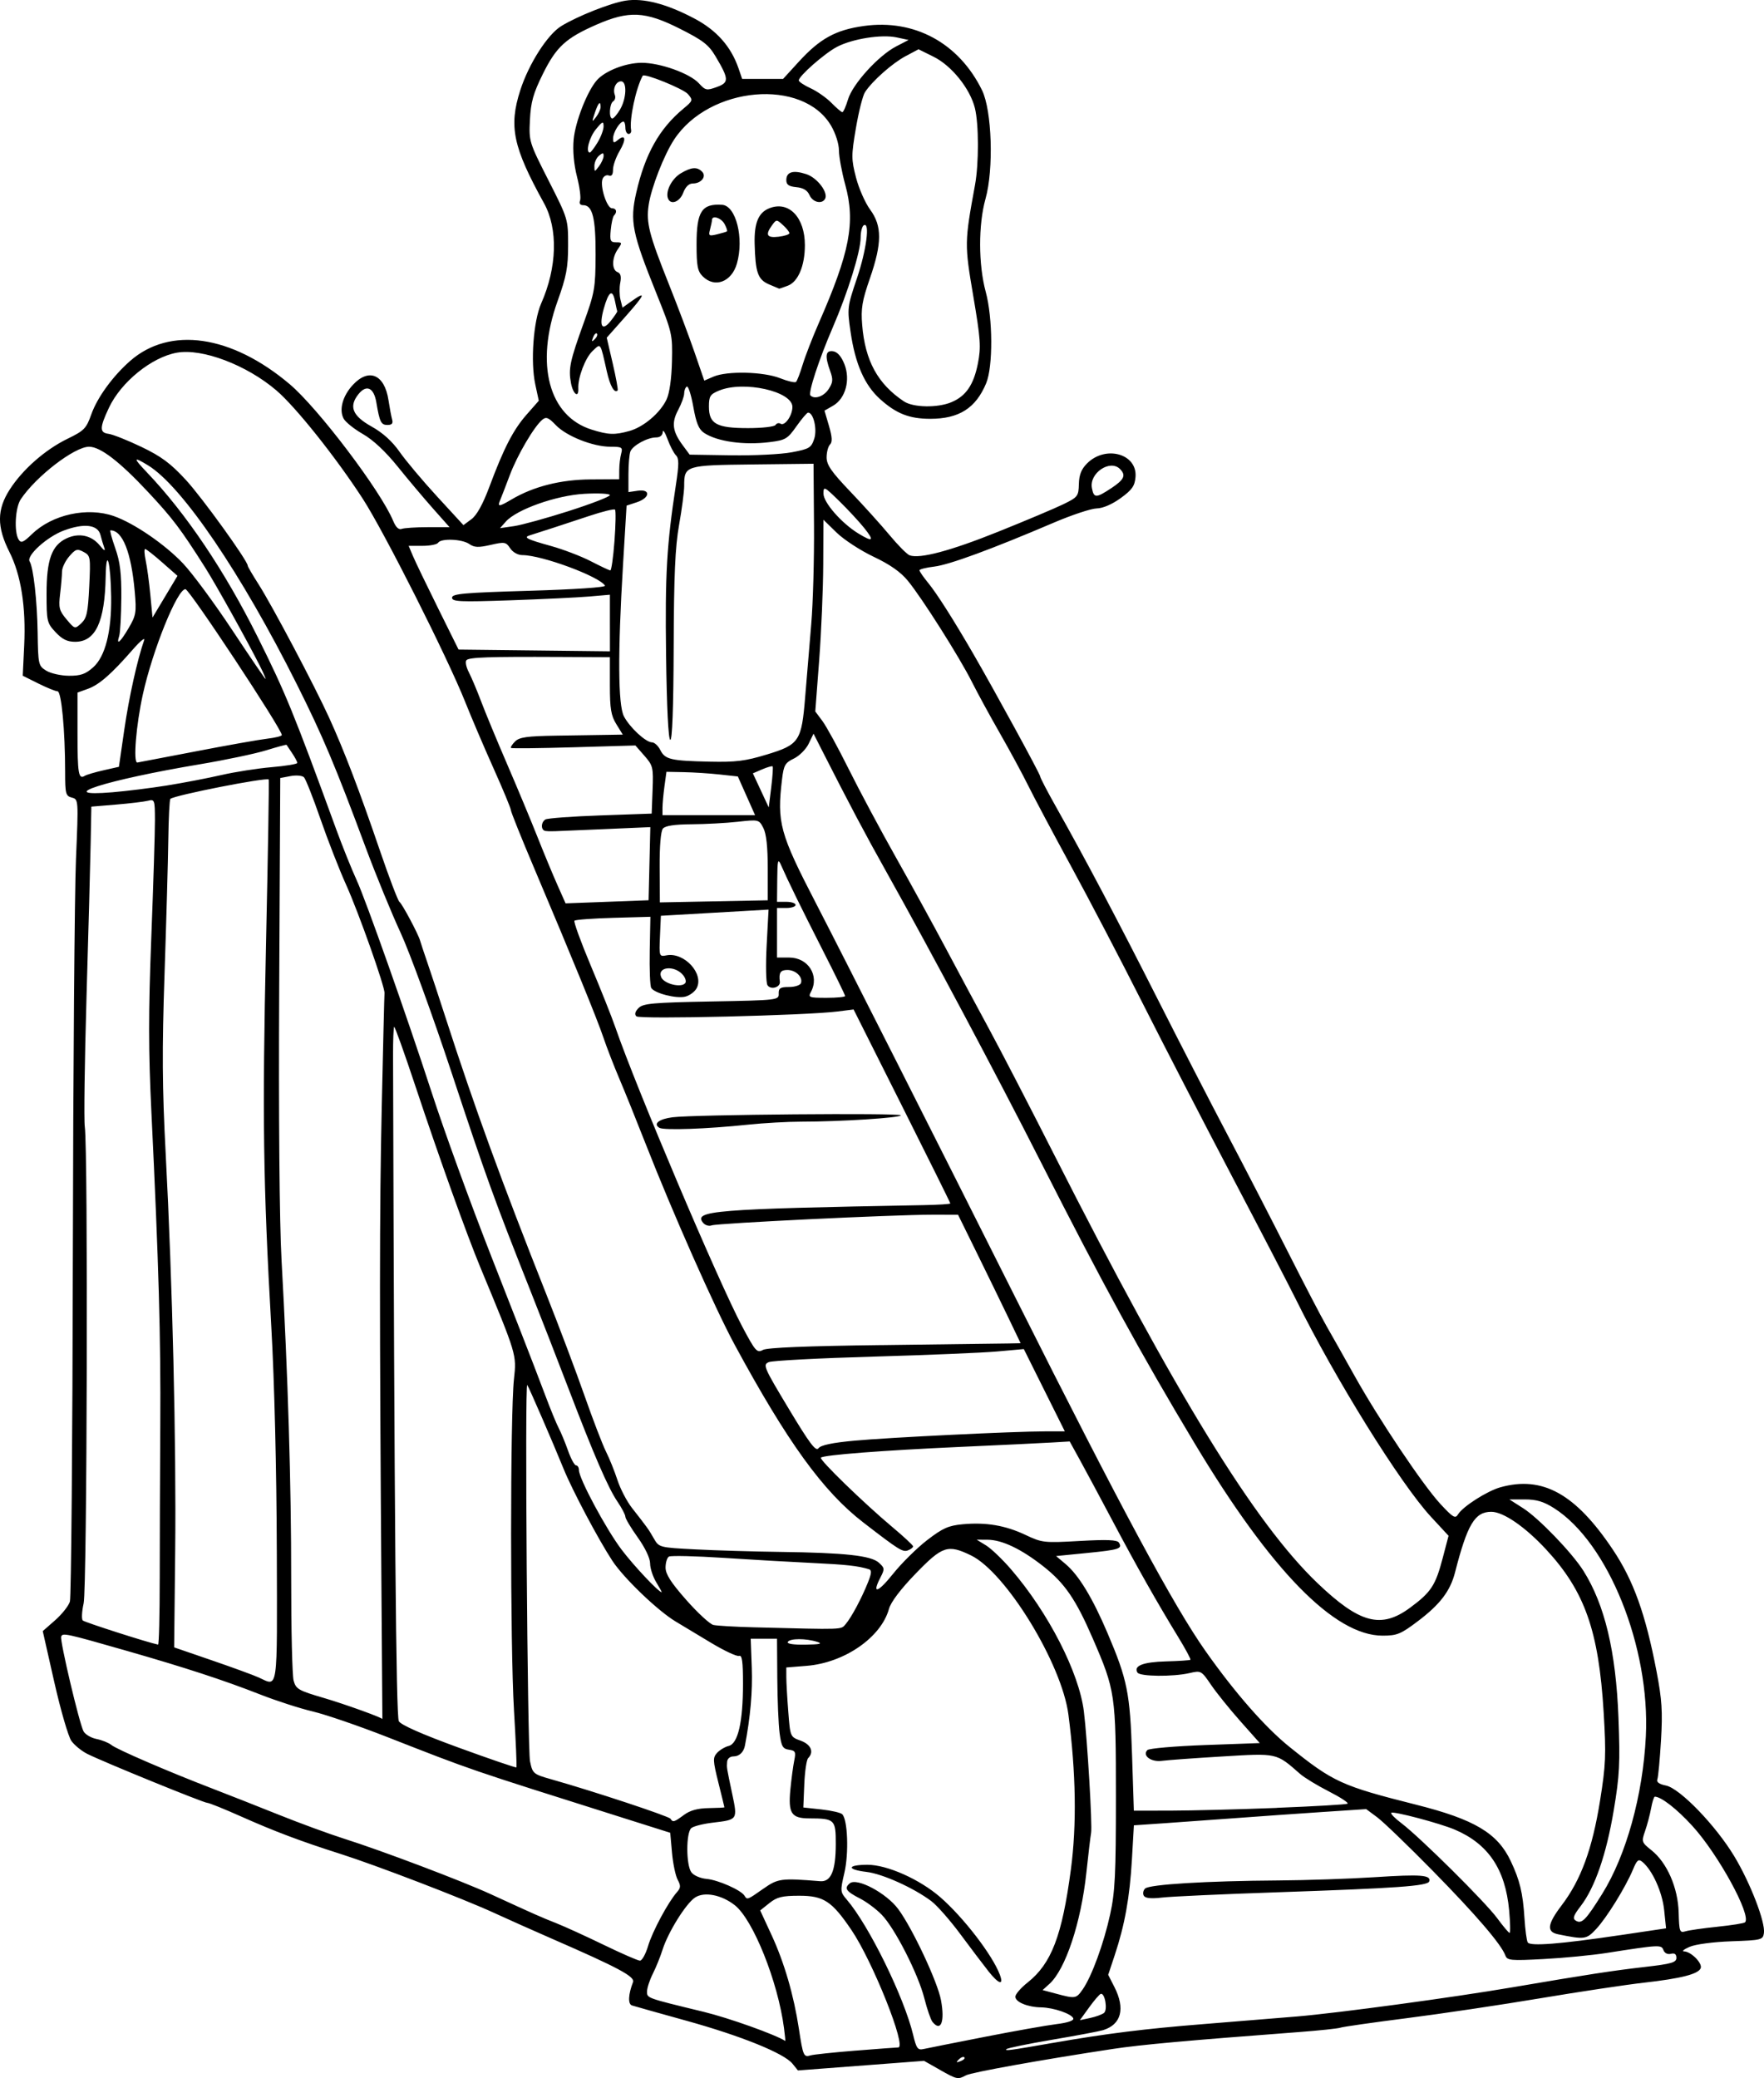 <?xml version="1.0" encoding="UTF-8" standalone="no"?>
<!-- Created with Inkscape (http://www.inkscape.org/) -->

<svg
   width="108.911mm"
   height="128.253mm"
   viewBox="0 0 108.911 128.253"
   version="1.1"
   id="svg1"
   xml:space="preserve"
   inkscape:version="1.4 (86a8ad7, 2024-10-11)"
   sodipodi:docname="ilu_zadani_3-2.svg"
   xmlns:inkscape="http://www.inkscape.org/namespaces/inkscape"
   xmlns:sodipodi="http://sodipodi.sourceforge.net/DTD/sodipodi-0.dtd"
   xmlns="http://www.w3.org/2000/svg"
   xmlns:svg="http://www.w3.org/2000/svg"><sodipodi:namedview
     id="namedview1"
     pagecolor="#505050"
     bordercolor="#eeeeee"
     borderopacity="1"
     inkscape:showpageshadow="0"
     inkscape:pageopacity="0"
     inkscape:pagecheckerboard="0"
     inkscape:deskcolor="#505050"
     inkscape:document-units="mm"
     inkscape:zoom="0.68862935"
     inkscape:cx="21.7824"
     inkscape:cy="330.3664"
     inkscape:window-width="1920"
     inkscape:window-height="991"
     inkscape:window-x="-9"
     inkscape:window-y="-9"
     inkscape:window-maximized="1"
     inkscape:current-layer="layer1" /><defs
     id="defs1" /><g
     inkscape:label="Vrstva 1"
     inkscape:groupmode="layer"
     id="layer1"
     transform="translate(-50.666,-61.758)"><path
       style="fill:#000000;stroke-width:1"
       d="m 108.673,189.493 -0.955,-0.54 -3.893,0.296 -3.893,0.296 -0.338,-0.417 c -0.52,-0.643 -3.176,-1.717 -6.571,-2.657 -1.693,-0.469 -3.197,-0.892 -3.341,-0.939 -0.255,-0.084 -0.227,-0.679 0.068,-1.44 0.13,-0.335 -0.904,-0.889 -4.966,-2.659 -1.156,-0.504 -2.79,-1.233 -3.631,-1.62 -1.887,-0.868 -7.272,-2.935 -9.459,-3.63 -2.431,-0.772 -4.095,-1.399 -6.164,-2.322 -1.025,-0.457 -1.954,-0.831 -2.063,-0.831 -0.227,0 -6.44,-2.534 -7.412,-3.023 -0.351,-0.177 -0.793,-0.536 -0.981,-0.799 -0.188,-0.263 -0.663,-1.895 -1.055,-3.628 l -0.713,-3.15 0.765,-0.672 c 0.421,-0.37 0.831,-0.887 0.911,-1.15 0.08,-0.263 0.162,-9.851 0.182,-21.308 0.02,-11.456 0.107,-22.49 0.193,-24.518 0.156,-3.681 0.156,-3.689 -0.256,-3.797 -0.378,-0.099 -0.413,-0.232 -0.413,-1.585 0,-2.545 -0.229,-4.976 -0.469,-4.976 -0.121,0 -0.654,-0.216 -1.184,-0.48 l -0.964,-0.48 0.089,-1.861 c 0.115,-2.397 -0.196,-4.36 -0.916,-5.786 -0.778,-1.542 -0.772,-2.607 0.024,-3.846 0.794,-1.237 2.19,-2.463 3.568,-3.132 1.029,-0.5 1.159,-0.634 1.47,-1.511 0.367,-1.038 1.325,-2.354 2.396,-3.293 2.455,-2.153 6.254,-1.602 9.844,1.429 1.759,1.485 5.631,6.596 6.396,8.443 0.163,0.394 0.344,0.564 0.524,0.495 0.151,-0.058 0.878,-0.106 1.616,-0.106 h 1.341 L 77.4,93.145 c -0.562,-0.633 -1.546,-1.8 -2.185,-2.594 -0.746,-0.926 -1.515,-1.644 -2.143,-2.003 -0.539,-0.308 -1.075,-0.737 -1.19,-0.953 -0.296,-0.552 -0.06,-1.406 0.574,-2.086 0.988,-1.058 1.955,-0.64 2.196,0.95 0.072,0.473 0.173,1.01 0.225,1.194 0.067,0.239 -0.015,0.334 -0.288,0.334 -0.396,0 -0.482,-0.173 -0.688,-1.396 -0.153,-0.906 -0.607,-1.119 -1.096,-0.514 -0.617,0.762 -0.384,1.345 0.8,2.005 0.697,0.388 1.278,0.914 1.736,1.569 0.379,0.542 1.42,1.78 2.313,2.751 l 1.625,1.766 0.496,-0.367 c 0.326,-0.241 0.704,-0.923 1.103,-1.991 0.898,-2.405 1.478,-3.529 2.309,-4.472 l 0.744,-0.846 -0.217,-1.012 c -0.3,-1.397 -0.116,-3.907 0.365,-4.995 0.984,-2.224 1.05,-4.601 0.173,-6.187 -1.915,-3.462 -2.183,-4.736 -1.464,-6.97 0.524,-1.631 1.684,-3.444 2.535,-3.964 1.007,-0.615 3.038,-1.418 3.956,-1.565 1.105,-0.177 2.523,0.188 4.245,1.094 1.38,0.725 2.274,1.731 2.739,3.083 l 0.224,0.651 h 1.264 1.264 l 0.966,-1.057 c 1.31,-1.434 2.283,-1.968 4.026,-2.21 3.121,-0.434 5.855,1.051 7.287,3.959 0.617,1.253 0.734,4.877 0.217,6.714 -0.445,1.58 -0.44,4.064 0.012,5.726 0.444,1.636 0.459,4.624 0.028,5.656 -0.642,1.536 -1.673,2.191 -3.449,2.191 -1.296,0 -2.107,-0.32 -3.109,-1.225 -0.951,-0.859 -1.524,-2.166 -1.81,-4.124 -0.216,-1.479 -0.206,-1.557 0.39,-3.321 0.592,-1.75 0.819,-3.52 0.42,-3.273 -0.105,0.065 -0.191,0.41 -0.191,0.766 0,0.843 -0.786,3.372 -1.724,5.544 -0.851,1.971 -1.529,4.038 -1.375,4.192 0.259,0.259 0.824,0.062 1.12,-0.389 0.271,-0.413 0.287,-0.595 0.1,-1.112 -0.342,-0.946 -0.29,-1.297 0.181,-1.226 0.264,0.04 0.506,0.315 0.695,0.792 0.385,0.97 0.071,2.126 -0.699,2.568 l -0.53,0.304 0.276,0.94 c 0.201,0.686 0.219,0.997 0.065,1.151 -0.116,0.116 -0.21,0.473 -0.21,0.794 7.2e-4,0.465 0.297,0.892 1.463,2.112 0.804,0.841 1.891,2.045 2.415,2.675 0.524,0.631 1.084,1.196 1.245,1.256 0.622,0.234 2.522,-0.271 5.467,-1.454 1.69,-0.678 3.498,-1.441 4.019,-1.694 0.899,-0.438 0.947,-0.5 0.966,-1.249 0.014,-0.572 0.153,-0.921 0.506,-1.274 1.145,-1.145 3.113,-0.593 2.991,0.84 -0.047,0.556 -0.215,0.794 -0.918,1.303 -0.531,0.385 -1.098,0.628 -1.483,0.636 -0.343,0.007 -1.546,0.407 -2.675,0.89 -3.812,1.628 -6.431,2.59 -7.35,2.699 -0.503,0.06 -0.914,0.163 -0.914,0.229 0,0.067 0.245,0.42 0.545,0.786 0.531,0.648 1.559,2.264 2.791,4.391 1.305,2.252 4.117,7.402 4.117,7.541 0,0.081 0.443,0.932 0.985,1.893 1.776,3.149 3.822,7.019 6.278,11.874 1.329,2.628 3.278,6.411 4.33,8.408 1.052,1.997 2.716,5.222 3.698,7.166 0.982,1.944 2.057,4.008 2.388,4.586 0.332,0.578 1.107,1.954 1.724,3.058 1.512,2.707 4.228,6.759 5.315,7.931 0.773,0.833 0.912,0.914 1.082,0.633 0.292,-0.483 1.797,-1.443 2.619,-1.672 2.603,-0.723 4.634,0.404 6.939,3.849 1.276,1.907 2.019,3.977 2.697,7.51 0.333,1.737 0.381,2.477 0.276,4.258 -0.07,1.185 -0.172,2.27 -0.226,2.411 -0.065,0.169 0.115,0.298 0.531,0.381 0.857,0.171 3.065,2.455 4.216,4.361 0.99,1.639 1.931,4.075 1.833,4.746 -0.061,0.418 -0.152,0.44 -2.011,0.506 -1.123,0.039 -2.215,0.185 -2.58,0.343 -0.348,0.151 -0.499,0.278 -0.335,0.282 0.429,0.011 1.14,0.728 1.023,1.033 -0.14,0.366 -1.203,0.637 -3.519,0.899 -1.104,0.125 -3.984,0.558 -6.402,0.963 -2.417,0.405 -6.115,0.956 -8.217,1.224 -2.102,0.268 -3.949,0.532 -4.103,0.587 -0.155,0.055 -1.316,0.178 -2.58,0.273 -6.894,0.52 -9.751,0.779 -11.471,1.04 -4.421,0.671 -8.724,1.444 -9.066,1.627 -0.509,0.273 -0.558,0.262 -1.635,-0.347 z m 1.534,-0.757 c -0.059,-0.059 -0.213,-1.2e-4 -0.343,0.13 -0.187,0.189 -0.165,0.211 0.107,0.107 0.188,-0.072 0.295,-0.179 0.236,-0.237 z m -6.714,-0.413 c 1.355,-0.108 2.539,-0.197 2.631,-0.197 0.543,0 -1.577,-5.317 -2.894,-7.256 -1.208,-1.778 -1.712,-2.108 -3.22,-2.107 -1.055,7.2e-4 -1.373,0.079 -1.842,0.454 l -0.567,0.453 0.696,1.504 c 0.791,1.711 1.376,3.716 1.694,5.804 0.254,1.672 0.296,1.767 0.719,1.638 0.175,-0.054 1.427,-0.186 2.783,-0.294 z m 7.951,-0.847 c 1.839,-0.36 3.842,-0.716 4.451,-0.79 0.688,-0.084 1.08,-0.217 1.037,-0.351 -0.092,-0.283 -1.217,-0.669 -1.988,-0.683 -0.835,-0.015 -1.589,-0.327 -1.589,-0.659 0,-0.151 0.339,-0.544 0.753,-0.872 1.474,-1.167 2.131,-2.882 2.676,-6.984 0.365,-2.747 0.314,-5.97 -0.153,-9.555 -0.409,-3.144 -3.862,-8.783 -6.016,-9.826 -1.43,-0.692 -1.76,-0.584 -3.411,1.121 -0.935,0.965 -1.537,1.761 -1.654,2.186 -0.485,1.757 -2.752,3.323 -5.079,3.51 l -1.258,0.101 0.001,0.595 c 6.36e-4,0.327 0.055,1.291 0.122,2.143 0.12,1.545 0.122,1.548 0.763,1.78 0.638,0.231 0.839,0.698 0.463,1.077 -0.099,0.1 -0.206,0.826 -0.239,1.614 l -0.059,1.432 1.113,0.121 c 0.612,0.066 1.192,0.2 1.289,0.296 0.338,0.338 0.414,2.417 0.133,3.617 -0.263,1.124 -0.258,1.182 0.147,1.653 1.363,1.585 3.54,6.019 4.099,8.351 0.201,0.839 0.284,0.951 0.642,0.871 0.226,-0.051 1.916,-0.387 3.755,-0.747 z m -3.205,-0.927 c -0.107,-0.131 -0.333,-0.785 -0.502,-1.453 -0.384,-1.511 -1.827,-4.339 -2.638,-5.168 -0.335,-0.343 -0.931,-0.787 -1.323,-0.988 -0.877,-0.448 -1.009,-0.64 -0.643,-0.944 0.442,-0.367 2.268,0.607 2.998,1.599 0.881,1.197 2.423,4.484 2.633,5.615 0.247,1.331 -0.006,1.978 -0.524,1.34 z m 3.434,-3.153 c -0.312,-0.394 -1.085,-1.415 -1.718,-2.269 -0.633,-0.854 -1.438,-1.769 -1.79,-2.033 -1.087,-0.817 -3.015,-1.686 -4,-1.802 -1.248,-0.148 -1.202,-0.44 0.069,-0.44 1.206,0 3.218,0.897 4.485,1.999 1.428,1.242 3.214,3.561 3.674,4.773 0.27,0.709 -0.064,0.605 -0.721,-0.226 z m 3.975,4.454 c 3.324,-0.581 5.689,-0.876 9.34,-1.167 2.063,-0.164 4.653,-0.375 5.757,-0.469 2.554,-0.216 9.562,-1.164 13.281,-1.797 4.699,-0.8 6.207,-1.031 8.224,-1.263 1.622,-0.187 1.918,-0.273 1.918,-0.558 0,-0.229 -0.109,-0.309 -0.339,-0.249 -0.2,0.052 -0.389,-0.041 -0.46,-0.228 -0.132,-0.343 -0.219,-0.339 -3.514,0.176 -0.893,0.14 -2.636,0.308 -3.873,0.374 -2.05,0.11 -2.259,0.09 -2.374,-0.222 -0.253,-0.687 -1.814,-2.507 -4.489,-5.23 -1.505,-1.532 -3.044,-3.015 -3.42,-3.294 l -0.684,-0.508 -2.756,0.183 c -1.516,0.101 -3.874,0.267 -5.24,0.369 -1.366,0.102 -3.353,0.245 -4.415,0.317 l -1.931,0.132 -0.122,2.124 c -0.134,2.32 -0.441,4.028 -1.062,5.894 l -0.402,1.209 0.383,0.752 c 0.685,1.343 0.425,2.321 -0.708,2.666 -0.233,0.071 -1.641,0.336 -3.129,0.588 -1.489,0.253 -2.76,0.514 -2.826,0.58 -0.125,0.126 0.173,0.086 2.843,-0.38 z m 5.639,-9.086 c -0.077,-0.125 -0.043,-0.325 0.077,-0.444 0.257,-0.257 3.79,-0.472 8.234,-0.501 1.734,-0.011 4.42,-0.103 5.969,-0.203 2.836,-0.184 3.471,-0.134 3.34,0.262 -0.094,0.284 -1.992,0.419 -9.405,0.672 -3.363,0.114 -6.556,0.261 -7.095,0.325 -0.663,0.079 -1.026,0.043 -1.12,-0.11 z m -22.216,8.167 c -0.376,-2.873 -1.906,-6.693 -3.038,-7.584 -0.819,-0.644 -1.881,-0.85 -2.452,-0.475 -0.565,0.37 -1.67,2.146 -2.013,3.234 -0.132,0.42 -0.401,1.083 -0.597,1.473 -0.196,0.39 -0.356,0.881 -0.356,1.091 0,0.417 -0.07,0.392 3.498,1.258 1.545,0.375 4.406,1.396 5.035,1.796 0.016,0.01 -0.018,-0.347 -0.077,-0.793 z m 19.759,-0.938 c 0.235,-0.189 0.056,-1.242 -0.2,-1.174 -0.079,0.021 -0.402,0.395 -0.717,0.831 l -0.574,0.793 0.636,-0.136 c 0.35,-0.075 0.735,-0.216 0.856,-0.313 z m -1.316,-1.451 c 0.56,-0.809 1.302,-2.838 1.695,-4.634 0.302,-1.38 0.355,-2.472 0.355,-7.262 -7.3e-4,-6.307 -0.037,-6.553 -1.437,-9.779 -1.042,-2.403 -1.727,-3.4 -3.047,-4.437 -1.367,-1.074 -2.546,-1.635 -3.446,-1.64 l -0.669,-0.004 0.576,0.351 c 0.317,0.193 1.014,0.859 1.549,1.48 2.306,2.675 4.199,6.368 4.496,8.773 0.214,1.728 0.53,7.06 0.445,7.498 -0.036,0.185 -0.167,1.283 -0.29,2.439 -0.331,3.095 -1.288,5.978 -2.283,6.878 l -0.421,0.38 0.83,0.222 c 1.197,0.32 1.245,0.312 1.646,-0.266 z m -26.836,-2.675 c 0.268,-0.9 1.242,-2.716 1.786,-3.328 0.234,-0.263 0.241,-0.396 0.042,-0.764 -0.132,-0.245 -0.29,-0.998 -0.35,-1.672 l -0.109,-1.226 -2.962,-0.936 c -9.654,-3.05 -9.194,-2.892 -14.524,-4.979 -1.734,-0.679 -3.798,-1.387 -4.586,-1.573 -0.788,-0.186 -2.25,-0.658 -3.249,-1.05 -2.24,-0.878 -4.61,-1.653 -8.217,-2.687 -3.784,-1.085 -3.983,-1.128 -4.066,-0.88 -0.085,0.256 1.119,5.354 1.381,5.843 0.103,0.192 0.464,0.405 0.803,0.473 0.338,0.068 0.75,0.234 0.915,0.369 0.327,0.269 3.51,1.643 6.223,2.686 0.946,0.364 2.795,1.092 4.109,1.619 1.314,0.527 3.12,1.189 4.013,1.472 2.341,0.741 7.296,2.615 9.077,3.432 2.787,1.279 3.081,1.409 4.028,1.783 0.517,0.204 1.843,0.809 2.947,1.344 1.104,0.535 2.111,0.975 2.238,0.976 0.127,0.001 0.353,-0.405 0.502,-0.904 z m 60.011,-0.67 2.841,-0.423 -0.118,-1.133 c -0.116,-1.108 -0.724,-2.453 -1.34,-2.964 -0.244,-0.202 -0.334,-0.13 -0.584,0.467 -0.455,1.09 -1.628,2.984 -2.275,3.674 -0.604,0.644 -0.701,0.658 -2.348,0.324 -0.728,-0.148 -0.67,-0.618 0.219,-1.788 1.189,-1.563 1.891,-3.474 2.368,-6.445 0.358,-2.231 0.383,-2.836 0.226,-5.456 -0.302,-5.034 -1.166,-7.484 -3.547,-10.056 -1.301,-1.405 -2.647,-2.331 -3.39,-2.331 -1.018,0 -1.476,0.766 -2.241,3.745 -0.293,1.142 -0.92,1.966 -2.273,2.991 -1.077,0.815 -1.301,0.908 -2.202,0.908 -2.96,0 -6.883,-4.01 -11.589,-11.848 -3.337,-5.557 -5.692,-9.864 -9.511,-17.39 -2.72,-5.361 -6.821,-13.063 -9.514,-17.868 -1.337,-2.385 -2.267,-4.141 -3.991,-7.531 l -0.525,-1.033 -0.301,0.622 c -0.166,0.342 -0.577,0.753 -0.913,0.914 -0.54,0.258 -0.626,0.407 -0.73,1.271 -0.323,2.688 -0.143,3.345 2.099,7.672 1.639,3.164 7.558,14.861 12.423,24.552 6.435,12.817 9.661,18.809 11.633,21.605 1.81,2.566 3.678,4.696 5.172,5.898 2.702,2.174 3.228,2.414 7.822,3.57 3.596,0.905 5.021,1.752 5.834,3.466 0.568,1.196 0.755,1.975 0.855,3.544 0.045,0.714 0.136,1.385 0.201,1.491 0.152,0.246 2.005,0.1 5.697,-0.449 z m -6.847,-1.527 c -0.233,-2.54 -1.285,-4.106 -3.352,-4.987 -0.924,-0.394 -3.809,-1.157 -3.927,-1.039 -0.053,0.053 0.228,0.341 0.625,0.64 1.141,0.86 5.181,4.864 5.916,5.864 0.367,0.499 0.712,0.908 0.766,0.908 0.054,0 0.042,-0.623 -0.028,-1.385 z m 12.861,1.005 c 0.877,-0.09 1.643,-0.212 1.703,-0.272 0.417,-0.417 -1.66,-4.213 -3.263,-5.962 -0.957,-1.045 -1.921,-1.793 -2.308,-1.793 -0.053,0 -0.156,0.322 -0.228,0.717 -0.073,0.394 -0.24,1.025 -0.371,1.401 -0.232,0.663 -0.219,0.7 0.394,1.189 0.962,0.767 1.637,2.314 1.679,3.847 0.033,1.18 0.064,1.266 0.418,1.156 0.211,-0.065 1.1,-0.192 1.977,-0.282 z m -7.115,-2.03 c 1.485,-2.382 2.513,-6.093 2.694,-9.724 0.274,-5.495 -2.327,-11.958 -5.666,-14.079 -0.641,-0.407 -1.085,-0.54 -1.805,-0.54 h -0.956 l 0.85,0.542 c 0.962,0.613 3.016,2.744 3.721,3.861 1.318,2.088 2.009,4.979 2.165,9.063 0.108,2.822 0.07,3.564 -0.292,5.726 -0.455,2.717 -1.164,4.769 -2.041,5.908 -0.45,0.585 -0.512,0.767 -0.303,0.897 0.367,0.227 0.623,-0.033 1.633,-1.654 z m -51.797,-0.312 c 0.908,-0.639 1.088,-0.663 3.515,-0.468 0.666,0.054 0.959,-0.642 0.962,-2.281 0.003,-1.531 -0.059,-1.591 -1.646,-1.596 -1.097,-0.004 -1.298,-0.313 -1.158,-1.775 0.063,-0.654 0.171,-1.462 0.239,-1.795 0.11,-0.533 0.071,-0.613 -0.326,-0.669 -0.384,-0.054 -0.469,-0.205 -0.577,-1.019 -0.07,-0.526 -0.134,-2.052 -0.143,-3.392 l -0.017,-2.437 -0.812,-1.5e-4 -0.812,-1.5e-4 0.066,1.796 c 0.053,1.461 -0.086,3.043 -0.422,4.797 -0.079,0.41 -0.351,0.669 -0.706,0.669 -0.217,0 -0.38,0.139 -0.394,0.334 -0.026,0.389 -0.044,0.282 0.321,2.014 0.329,1.562 0.33,1.561 -1.214,1.742 -0.586,0.069 -1.179,0.219 -1.317,0.334 -0.332,0.276 -0.331,2.273 0.002,2.729 0.143,0.195 0.555,0.374 0.943,0.408 0.709,0.064 2.124,0.69 2.337,1.035 0.167,0.27 0.173,0.267 1.159,-0.427 z m -4.895,-4.56 c 0.378,-0.28 0.846,-0.409 1.521,-0.419 0.536,-0.008 0.975,-0.03 0.975,-0.05 0,-0.019 -0.169,-0.709 -0.375,-1.534 -0.337,-1.35 -0.345,-1.531 -0.081,-1.822 0.161,-0.178 0.486,-0.372 0.723,-0.432 0.575,-0.144 0.88,-1.481 0.88,-3.853 0,-1.358 -0.058,-1.773 -0.239,-1.703 -0.132,0.051 -0.919,-0.318 -1.75,-0.818 -0.831,-0.5 -1.808,-1.088 -2.171,-1.306 -1.104,-0.662 -3.203,-2.677 -3.908,-3.75 -0.865,-1.318 -2.477,-4.36 -3.018,-5.696 -0.627,-1.546 -2.146,-5.05 -2.235,-5.154 -0.155,-0.182 0.013,22.474 0.173,23.232 0.16,0.763 0.196,0.792 1.354,1.12 2.57,0.727 7.224,2.267 7.32,2.423 0.145,0.235 0.221,0.213 0.832,-0.239 z m 36.607,-0.437 c 2.312,-0.09 4.275,-0.204 4.361,-0.254 0.086,-0.05 -0.43,-0.39 -1.147,-0.755 -0.717,-0.365 -1.518,-0.853 -1.781,-1.083 -1.491,-1.307 -1.388,-1.284 -4.813,-1.077 -1.714,0.103 -3.391,0.225 -3.726,0.27 -0.665,0.089 -1.225,-0.331 -0.889,-0.666 0.103,-0.103 1.705,-0.241 3.562,-0.309 l 3.376,-0.122 -1.204,-1.355 c -0.662,-0.746 -1.476,-1.755 -1.808,-2.244 -0.593,-0.872 -0.617,-0.885 -1.325,-0.721 -1.018,0.236 -3.062,0.216 -3.215,-0.031 -0.257,-0.416 0.347,-0.653 1.761,-0.69 0.795,-0.021 1.474,-0.066 1.509,-0.101 0.035,-0.035 -0.303,-0.663 -0.751,-1.396 -1.294,-2.114 -2.576,-4.38 -4.049,-7.16 -0.752,-1.419 -1.657,-3.106 -2.011,-3.749 l -0.644,-1.169 -1.151,0.068 c -0.633,0.038 -3.172,0.159 -5.642,0.27 -4.754,0.214 -8.402,0.496 -8.568,0.662 -0.119,0.119 2.653,2.81 4.43,4.299 0.69,0.578 1.258,1.106 1.263,1.174 0.005,0.068 -0.137,0.179 -0.316,0.248 -0.325,0.125 -0.546,-0.013 -2.768,-1.728 -2.479,-1.914 -4.676,-4.951 -7.936,-10.968 -1.207,-2.228 -3.82,-8.125 -5.504,-12.421 -0.556,-1.419 -1.285,-3.225 -1.621,-4.013 -0.335,-0.788 -0.773,-1.921 -0.974,-2.517 -0.382,-1.136 -1.895,-4.837 -4.292,-10.494 -0.783,-1.848 -1.424,-3.446 -1.424,-3.55 0,-0.104 -0.479,-1.257 -1.064,-2.563 -0.585,-1.306 -1.372,-3.148 -1.748,-4.094 -1.098,-2.76 -5.021,-10.537 -6.332,-12.558 -1.669,-2.57 -4.141,-5.669 -5.337,-6.689 -1.841,-1.571 -4.58,-2.607 -6.146,-2.323 -1.557,0.282 -3.441,1.811 -4.187,3.396 -0.581,1.235 -0.586,1.538 -0.029,1.61 0.263,0.034 1.178,0.397 2.033,0.807 1.23,0.59 1.804,1.016 2.747,2.041 1.012,1.099 3.82,4.994 3.82,5.298 0,0.054 0.297,0.562 0.659,1.128 0.843,1.318 3.458,6.259 4.364,8.246 0.928,2.035 1.875,4.512 3.14,8.216 0.574,1.681 1.116,3.101 1.203,3.155 0.156,0.096 1.175,2.009 1.273,2.388 0.027,0.105 0.227,0.707 0.444,1.338 0.217,0.631 0.729,2.179 1.137,3.44 1.792,5.54 3.426,10.024 6.233,17.103 0.771,1.944 1.825,4.742 2.342,6.217 0.517,1.475 1.112,3.023 1.322,3.44 0.21,0.417 0.527,1.204 0.705,1.75 0.178,0.545 0.581,1.319 0.894,1.72 0.98,1.253 1.024,1.314 1.353,1.888 0.32,0.558 0.332,0.561 2.58,0.678 1.242,0.065 3.591,0.134 5.22,0.155 4,0.051 5.611,0.227 6.095,0.665 0.362,0.327 0.368,0.39 0.097,0.914 -0.551,1.066 -0.16,0.949 0.788,-0.236 0.523,-0.653 1.466,-1.584 2.096,-2.07 0.961,-0.74 1.316,-0.899 2.198,-0.98 1.439,-0.133 2.634,0.071 3.883,0.662 1.014,0.48 1.139,0.494 3.335,0.37 1.695,-0.096 2.318,-0.07 2.424,0.102 0.231,0.374 0.019,0.443 -1.979,0.641 l -1.9,0.188 0.587,0.494 c 0.81,0.681 1.662,2.084 2.589,4.261 1.227,2.883 1.39,3.693 1.514,7.521 l 0.111,3.44 2.314,-0.004 c 1.273,-0.002 4.206,-0.078 6.518,-0.168 z m -47.105,-6.065 c -0.235,-3.917 -0.235,-18.213 2.96e-4,-20.393 0.164,-1.524 0.187,-1.449 -2.079,-6.908 -0.847,-2.042 -2.531,-6.739 -3.991,-11.133 -0.69,-2.077 -1.287,-3.743 -1.327,-3.703 -0.04,0.04 -0.071,0.836 -0.068,1.769 0.08,28.602 0.186,40.782 0.356,41.087 0.129,0.231 1.431,0.805 3.699,1.633 1.925,0.702 3.527,1.25 3.56,1.217 0.033,-0.033 -0.035,-1.639 -0.151,-3.569 z m -8.175,-6.519 c -0.131,-18.003 -0.129,-24.225 0.011,-30.624 0.083,-3.784 0.16,-6.966 0.172,-7.071 0.04,-0.357 -1.59,-4.961 -2.369,-6.688 -0.427,-0.946 -1.143,-2.783 -1.593,-4.082 -0.45,-1.299 -0.905,-2.45 -1.011,-2.556 -0.106,-0.106 -0.479,-0.14 -0.829,-0.074 l -0.635,0.12 -0.065,12.989 c -0.04,7.925 0.017,14.463 0.145,16.769 0.395,7.09 0.601,13.901 0.595,19.641 -0.003,3.153 0.065,5.991 0.15,6.306 0.143,0.526 0.296,0.614 1.863,1.073 1.299,0.381 3.618,1.217 3.618,1.305 0,0.006 -0.023,-3.193 -0.052,-7.108 z m -6.468,-3.344 c -0.013,-4.905 -0.147,-10.384 -0.336,-13.711 -0.507,-8.951 -0.563,-12.983 -0.329,-23.675 0.121,-5.559 0.197,-10.128 0.167,-10.154 -0.16,-0.142 -5.807,0.97 -6.072,1.196 -0.052,0.044 -0.11,1.17 -0.128,2.502 -0.018,1.332 -0.123,5.077 -0.233,8.322 -0.159,4.694 -0.144,6.961 0.072,11.084 0.418,7.966 0.657,17.939 0.586,24.511 l -0.064,5.951 2.32,0.797 c 1.276,0.438 2.578,0.914 2.893,1.057 1.226,0.555 1.149,1.096 1.125,-7.879 z m -7.227,1.816 c 5.3e-5,-2.233 0.015,-6.512 0.034,-9.507 0.034,-5.409 -0.095,-9.952 -0.548,-19.301 -0.185,-3.827 -0.187,-6.145 -0.007,-10.797 0.126,-3.258 0.227,-6.514 0.225,-7.235 -0.004,-1.263 -0.019,-1.307 -0.434,-1.203 -0.236,0.059 -1.119,0.165 -1.961,0.235 l -1.531,0.128 -0.042,2.222 c -0.023,1.222 -0.138,5.5 -0.256,9.506 -0.118,4.007 -0.166,7.618 -0.107,8.026 0.207,1.439 0.141,28.469 -0.071,29.418 -0.112,0.5 -0.136,0.976 -0.053,1.057 0.113,0.111 4.012,1.361 4.648,1.49 0.056,0.011 0.102,-1.807 0.102,-4.04 z m 40.595,3.87 c -0.692,-0.222 -1.678,-0.222 -1.815,0 -0.074,0.12 0.328,0.184 1.088,0.172 0.893,-0.014 1.082,-0.059 0.728,-0.172 z m 1.757,-1.099 c 0.351,-0.407 0.992,-1.608 1.381,-2.588 0.219,-0.551 0.232,-0.742 0.056,-0.796 -0.681,-0.208 -1.402,-0.288 -3.483,-0.386 -1.26,-0.059 -3.725,-0.201 -5.478,-0.315 -1.752,-0.114 -3.279,-0.15 -3.392,-0.08 -0.113,0.07 -0.206,0.375 -0.206,0.678 0,0.407 0.333,0.927 1.281,2.001 0.704,0.798 1.457,1.491 1.672,1.541 0.215,0.05 1.337,0.115 2.494,0.145 5.648,0.146 5.37,0.156 5.675,-0.199 z m 34.845,-1.009 c 1.301,-0.961 1.571,-1.373 2.018,-3.077 l 0.358,-1.363 -1.083,-1.169 c -1.889,-2.039 -5.914,-8.514 -8.331,-13.4 -0.416,-0.841 -2.18,-4.238 -3.92,-7.548 -1.74,-3.311 -4.25,-8.169 -5.577,-10.797 -1.328,-2.628 -3.305,-6.411 -4.394,-8.408 -1.089,-1.997 -2.279,-4.233 -2.643,-4.969 -0.364,-0.736 -1.156,-2.198 -1.758,-3.249 -0.602,-1.051 -1.376,-2.47 -1.719,-3.153 -0.767,-1.528 -3.07,-5.165 -3.952,-6.242 -0.45,-0.55 -1.106,-1.011 -2.123,-1.492 -0.809,-0.383 -1.837,-1.054 -2.284,-1.49 l -0.812,-0.793 -0.012,2.763 c -0.007,1.52 -0.12,4.182 -0.251,5.916 l -0.24,3.153 0.44,0.589 c 0.242,0.324 0.972,1.657 1.621,2.962 0.649,1.305 1.955,3.749 2.903,5.431 0.947,1.682 2.34,4.219 3.094,5.637 0.754,1.419 1.955,3.655 2.667,4.969 0.713,1.314 2.525,4.813 4.027,7.775 7.512,14.813 12.389,22.745 16.254,26.436 2.606,2.489 3.929,2.84 5.717,1.519 z m -46.542,-1.571 c -0.208,-0.342 -0.379,-0.864 -0.379,-1.161 -4.26e-4,-0.324 -0.307,-0.967 -0.765,-1.608 -0.42,-0.587 -0.764,-1.163 -0.764,-1.279 0,-0.116 -0.217,-0.531 -0.483,-0.922 -0.585,-0.861 -1.439,-2.833 -3.041,-7.021 -0.663,-1.734 -1.718,-4.443 -2.344,-6.02 -2.223,-5.6 -2.713,-6.953 -4.838,-13.377 -1.182,-3.574 -2.608,-7.488 -3.169,-8.699 -0.561,-1.211 -1.53,-3.576 -2.155,-5.255 -1.884,-5.065 -2.647,-6.874 -4.247,-10.07 -3.435,-6.859 -7.098,-12.248 -9.196,-13.527 -0.921,-0.561 -0.934,-0.474 -0.067,0.435 2.42,2.537 4.799,6.073 6.843,10.171 1.721,3.45 2.233,4.703 4.841,11.848 0.384,1.051 0.954,2.47 1.268,3.153 0.571,1.242 3.104,8.407 4.629,13.094 0.796,2.445 2.356,6.736 3.683,10.125 0.37,0.946 1.145,2.924 1.721,4.395 0.576,1.471 1.303,3.359 1.616,4.195 0.313,0.836 0.684,1.739 0.825,2.007 0.141,0.268 0.401,0.895 0.577,1.394 0.176,0.499 0.399,0.908 0.496,0.908 0.096,0 0.175,0.131 0.175,0.29 0,0.52 1.677,3.646 2.635,4.911 0.754,0.996 2.269,2.605 2.474,2.629 0.025,0.003 -0.125,-0.274 -0.334,-0.616 z m 12.232,-8.739 c 2.142,-0.198 9.817,-0.572 11.8,-0.575 l 1.193,-0.002 -1.265,-2.538 -1.265,-2.538 -1.648,0.147 c -0.907,0.081 -4.357,0.224 -7.668,0.319 -3.311,0.094 -6.202,0.246 -6.425,0.337 -0.386,0.157 -0.327,0.296 1.227,2.88 1.301,2.164 1.675,2.658 1.839,2.435 0.14,-0.19 0.847,-0.339 2.213,-0.465 z m 1.72,-5.899 c 3.836,-0.046 7.328,-0.091 7.76,-0.1 l 0.785,-0.016 -0.785,-1.634 c -0.432,-0.899 -1.301,-2.683 -1.932,-3.965 l -1.147,-2.331 -1.624,-5.4e-4 c -2.402,-7.2e-4 -13.239,0.524 -13.588,0.658 -0.165,0.063 -0.401,-0.006 -0.525,-0.155 -0.626,-0.754 0.646,-0.857 13.588,-1.095 0.92,-0.017 1.672,-0.064 1.672,-0.105 0,-0.041 -1.344,-2.751 -2.986,-6.023 l -2.986,-5.949 -0.98,0.124 c -1.933,0.246 -12.238,0.494 -12.432,0.3 -0.124,-0.124 -0.076,-0.3 0.137,-0.514 0.282,-0.282 0.889,-0.336 4.495,-0.403 4.109,-0.076 4.17,-0.084 4.157,-0.485 -0.011,-0.339 0.097,-0.408 0.64,-0.408 0.361,0 0.689,-0.11 0.735,-0.245 0.125,-0.372 -0.326,-0.806 -0.837,-0.806 -0.431,0 -0.54,0.168 -0.468,0.719 0.047,0.356 -0.569,0.53 -0.765,0.216 -0.092,-0.147 -0.114,-1.256 -0.049,-2.464 l 0.117,-2.198 -3.324,0.191 -3.324,0.191 -0.056,1.265 c -0.055,1.246 -0.049,1.264 0.405,1.177 1.095,-0.209 2.333,1.143 1.859,2.029 -0.117,0.218 -0.433,0.453 -0.702,0.52 -0.55,0.138 -1.897,-0.206 -2.101,-0.536 -0.074,-0.119 -0.115,-1.156 -0.093,-2.304 l 0.041,-2.088 -2.288,0.064 c -1.259,0.035 -2.339,0.115 -2.401,0.177 -0.062,0.062 0.392,1.309 1.007,2.771 0.616,1.462 1.298,3.174 1.516,3.805 1.301,3.767 6.363,15.702 7.837,18.475 0.812,1.529 0.912,1.642 1.273,1.442 0.263,-0.145 2.683,-0.244 7.367,-0.301 z M 91.373,131.365 c -0.398,-0.246 -0.023,-0.543 0.823,-0.65 1.306,-0.166 14.089,-0.275 14.089,-0.12 0,0.154 -3.733,0.392 -6.16,0.392 -0.833,0 -2.303,0.083 -3.266,0.184 -2.539,0.267 -5.214,0.362 -5.485,0.194 z m 11.472,-8.133 c 0,-0.061 -0.62,-1.329 -1.379,-2.819 -1.332,-2.616 -2.152,-4.289 -2.59,-5.288 -0.178,-0.405 -0.212,-0.267 -0.223,0.908 l -0.013,1.385 h 0.573 c 0.315,0 0.573,0.086 0.573,0.191 0,0.105 -0.258,0.191 -0.573,0.191 h -0.573 v 1.529 1.529 h 0.751 c 1.172,0 1.88,1.114 1.345,2.115 -0.185,0.346 -0.126,0.37 0.956,0.37 0.634,0 1.153,-0.05 1.153,-0.111 z m -9.859,-0.816 c 0.055,-0.09 -0.004,-0.296 -0.132,-0.458 -0.501,-0.636 -1.62,-0.554 -1.37,0.1 0.165,0.431 1.291,0.699 1.502,0.358 z m -2.222,-7.35 0.054,-2.258 -3.016,0.131 c -3.349,0.146 -3.118,0.139 -3.446,0.108 -0.302,-0.029 -0.312,-0.528 -0.015,-0.712 0.123,-0.076 1.65,-0.189 3.392,-0.25 l 3.168,-0.112 0.056,-1.466 c 0.052,-1.384 0.025,-1.501 -0.503,-2.102 l -0.558,-0.637 -3.797,0.111 c -2.088,0.061 -3.835,0.081 -3.881,0.043 -0.046,-0.037 0.064,-0.216 0.245,-0.397 0.269,-0.269 0.735,-0.335 2.568,-0.363 1.232,-0.019 2.655,-0.04 3.163,-0.049 l 0.923,-0.015 -0.398,-0.644 c -0.327,-0.529 -0.398,-0.954 -0.398,-2.389 v -1.745 l -3.105,-0.015 c -4.391,-0.021 -5.567,0.019 -5.749,0.197 -0.088,0.086 -0.024,0.419 0.142,0.74 0.166,0.321 0.506,1.126 0.756,1.79 0.25,0.663 0.973,2.41 1.608,3.881 0.635,1.471 1.477,3.492 1.873,4.491 0.396,0.999 0.949,2.331 1.23,2.962 l 0.51,1.147 2.562,-0.096 2.562,-0.096 z m 7.303,0.29 c 4.05e-4,-1.332 -0.088,-2.139 -0.272,-2.496 -0.27,-0.522 -0.286,-0.526 -1.577,-0.383 -0.717,0.08 -2.003,0.149 -2.857,0.155 -1.059,0.007 -1.621,0.092 -1.767,0.267 -0.132,0.159 -0.209,1.083 -0.2,2.406 l 0.013,2.149 3.33,-0.065 3.33,-0.065 z m -1.314,-4.481 -0.532,-1.194 -1.131,-0.123 c -0.622,-0.068 -1.614,-0.132 -2.204,-0.143 l -1.073,-0.021 -0.122,0.887 c -0.067,0.488 -0.122,1.09 -0.122,1.338 v 0.451 h 2.858 2.858 z m 1.616,-1.816 c -0.036,-0.036 -0.326,0.046 -0.643,0.182 l -0.577,0.248 0.49,1.051 0.49,1.051 0.153,-1.234 c 0.084,-0.678 0.123,-1.263 0.087,-1.3 z m -37.375,1.175 c 0.998,-0.16 2.503,-0.449 3.344,-0.642 0.841,-0.193 2.239,-0.411 3.106,-0.485 0.867,-0.074 1.577,-0.192 1.577,-0.263 0,-0.071 -0.143,-0.341 -0.319,-0.601 -0.175,-0.26 -0.33,-0.491 -0.344,-0.514 -0.014,-0.023 -0.58,0.129 -1.258,0.339 -0.678,0.209 -2.522,0.597 -4.099,0.861 -5.819,0.976 -9.141,2.039 -5.399,1.728 0.867,-0.072 2.393,-0.262 3.392,-0.422 z m -3.936,-0.935 0.95,-0.214 0.33,-2.281 c 0.289,-2.001 0.81,-4.346 1.227,-5.53 0.074,-0.21 -0.24,0.048 -0.699,0.573 -1.32,1.513 -2.072,2.171 -2.768,2.423 l -0.647,0.234 v 2.51 c 0,2.504 0.062,2.867 0.45,2.627 0.113,-0.07 0.633,-0.223 1.156,-0.341 z m 5.656,-1.16 c 1.944,-0.375 3.944,-0.73 4.443,-0.788 0.499,-0.059 0.908,-0.16 0.908,-0.226 0,-0.371 -5.705,-9.004 -5.951,-9.004 -0.505,0 -2.025,3.756 -2.629,6.497 -0.416,1.889 -0.606,4.208 -0.343,4.204 0.02,-3.2e-4 1.627,-0.307 3.572,-0.682 z m 35.276,0.194 c 2.034,-0.62 2.165,-0.818 2.391,-3.595 0.095,-1.17 0.262,-3.178 0.372,-4.463 0.11,-1.284 0.186,-4.036 0.17,-6.115 l -0.029,-3.78 -3.753,0.043 c -4.166,0.047 -4.233,0.068 -4.233,1.332 0,0.348 -0.142,1.428 -0.315,2.4 -0.242,1.362 -0.319,3.095 -0.334,7.549 -0.013,3.76 -0.087,5.759 -0.211,5.717 -0.119,-0.04 -0.216,-2.02 -0.258,-5.242 -0.065,-5.003 0.037,-6.759 0.608,-10.506 0.193,-1.267 0.193,-1.622 -7.22e-4,-1.816 -0.133,-0.133 -0.367,-0.585 -0.521,-1.005 -0.154,-0.42 -0.286,-0.613 -0.293,-0.43 -0.008,0.205 -0.165,0.334 -0.405,0.334 -0.541,0 -1.448,0.495 -1.592,0.869 -0.065,0.17 -0.119,0.803 -0.119,1.407 v 1.098 l 0.573,-0.084 c 0.812,-0.119 0.767,0.439 -0.058,0.711 l -0.631,0.208 -0.221,3.676 c -0.326,5.421 -0.307,8.624 0.056,9.326 0.354,0.684 1.347,1.606 1.735,1.609 0.152,0.001 0.383,0.214 0.512,0.472 0.292,0.585 0.638,0.666 3.051,0.72 1.602,0.036 2.204,-0.039 3.505,-0.436 z m -31.282,-5.483 c -0.783,-1.553 -2.716,-5.023 -3.378,-6.067 -1.511,-2.382 -2.008,-3.039 -3.521,-4.657 -1.762,-1.885 -2.949,-2.796 -3.644,-2.796 -0.897,0 -3.272,1.826 -4.218,3.243 -0.343,0.514 -0.422,2.025 -0.13,2.487 0.15,0.237 0.288,0.179 0.825,-0.34 1.248,-1.209 3.422,-1.684 5.061,-1.106 1.25,0.441 3.154,1.746 4.27,2.927 0.573,0.606 1.939,2.456 3.035,4.112 1.097,1.655 2.02,3.01 2.052,3.01 0.032,0 -0.126,-0.365 -0.352,-0.812 z m -10.288,0.093 c 0.744,-0.665 1.137,-2.204 1.109,-4.345 -0.028,-2.143 -0.302,-3.151 -0.339,-1.242 -0.053,2.793 -0.626,4.013 -1.886,4.013 -0.486,0 -0.797,-0.153 -1.209,-0.594 -0.53,-0.567 -0.554,-0.672 -0.554,-2.382 0,-2.089 0.32,-2.977 1.227,-3.404 0.766,-0.361 1.546,-0.197 2.056,0.431 0.264,0.325 0.363,0.378 0.282,0.15 -0.069,-0.194 -0.176,-0.55 -0.236,-0.791 -0.161,-0.643 -1.012,-0.746 -2.269,-0.276 -1.037,0.388 -2.323,1.553 -2.105,1.906 0.232,0.376 0.464,2.435 0.494,4.39 0.03,1.98 0.047,2.052 0.53,2.352 0.274,0.17 0.906,0.312 1.404,0.315 0.722,0.004 1.024,-0.101 1.496,-0.523 z m 31.902,-2.734 v -1.745 l -1.29,0.111 c -0.709,0.061 -2.902,0.166 -4.873,0.234 -3.107,0.107 -3.583,0.085 -3.583,-0.163 0,-0.242 0.728,-0.307 4.776,-0.426 2.803,-0.082 4.731,-0.213 4.668,-0.315 -0.354,-0.573 -3.906,-1.886 -5.101,-1.886 -0.277,0 -0.591,-0.175 -0.754,-0.421 -0.261,-0.393 -0.342,-0.407 -1.21,-0.208 -0.752,0.172 -1.004,0.161 -1.315,-0.056 -0.442,-0.309 -1.748,-0.362 -1.924,-0.078 -0.065,0.105 -0.501,0.191 -0.969,0.191 h -0.851 l 0.262,0.621 c 0.144,0.342 0.837,1.782 1.541,3.201 l 1.279,2.58 4.673,0.054 4.673,0.054 z m -29.712,0.31 c 0.457,-0.779 0.488,-0.967 0.375,-2.245 -0.215,-2.428 -0.752,-3.784 -1.499,-3.784 -0.051,0 0.081,0.494 0.295,1.099 0.3,0.849 0.386,1.548 0.375,3.075 -0.008,1.087 -0.066,2.14 -0.13,2.341 -0.197,0.62 0.061,0.405 0.583,-0.485 z m -2.435,-2.563 c 0.088,-1.833 0.076,-1.906 -0.351,-2.135 -0.393,-0.21 -0.492,-0.179 -0.885,0.277 -0.243,0.283 -0.443,0.703 -0.444,0.933 -9.38e-4,0.231 -0.054,0.853 -0.117,1.382 -0.103,0.855 -0.059,1.031 0.397,1.572 0.51,0.606 0.515,0.607 0.911,0.238 0.337,-0.314 0.412,-0.663 0.489,-2.269 z m 4.513,-1.481 c -0.514,-0.453 -0.991,-0.828 -1.058,-0.832 -0.068,-0.004 -0.054,0.315 0.031,0.709 0.085,0.394 0.214,1.348 0.287,2.119 l 0.134,1.402 0.771,-1.287 0.771,-1.287 z m 27.917,-1.33 c 0.075,-1.006 0.09,-1.876 0.032,-1.933 -0.058,-0.058 -0.776,0.118 -1.595,0.391 -1.512,0.503 -3.183,1.048 -3.668,1.196 -0.414,0.127 -0.182,0.243 1.306,0.656 0.76,0.211 1.868,0.634 2.464,0.942 0.595,0.307 1.137,0.563 1.203,0.568 0.066,0.005 0.182,-0.814 0.258,-1.819 z m 15.419,-0.799 c -0.316,-0.394 -1.011,-1.143 -1.545,-1.665 -0.928,-0.907 -0.971,-0.927 -0.971,-0.453 0,0.548 1.124,1.829 2.156,2.458 0.907,0.553 1.002,0.462 0.36,-0.34 z m -18.234,-1.05 c 1.393,-0.445 2.532,-0.886 2.532,-0.979 0,-0.093 -0.709,-0.13 -1.577,-0.081 -1.738,0.097 -4.182,0.962 -4.851,1.717 l -0.356,0.402 0.86,-0.124 c 0.473,-0.068 1.999,-0.489 3.392,-0.934 z m -3.539,-0.713 c 1.356,-0.8 3.03,-1.224 4.877,-1.236 l 1.768,-0.011 0.003,-0.573 c 0.001,-0.315 0.054,-0.767 0.118,-1.003 0.106,-0.394 0.051,-0.43 -0.664,-0.43 -1.073,0 -2.715,-0.65 -3.371,-1.335 -0.449,-0.469 -0.596,-0.528 -0.831,-0.334 -0.507,0.418 -1.547,2.19 -2.011,3.426 -0.248,0.662 -0.516,1.355 -0.594,1.539 -0.182,0.427 -0.078,0.42 0.707,-0.043 z m 37.033,-0.699 c 0.794,-0.526 0.915,-0.794 0.531,-1.179 -0.617,-0.617 -1.909,0.258 -1.734,1.174 0.121,0.632 0.254,0.632 1.203,0.004 z M 99.545,89.674 c 1.092,-0.206 1.208,-0.276 1.392,-0.835 0.194,-0.589 -0.047,-1.614 -0.379,-1.614 -0.068,0 -0.391,0.38 -0.719,0.844 -0.548,0.778 -0.678,0.855 -1.648,0.976 -1.595,0.199 -3.23,-0.029 -4.047,-0.564 -0.333,-0.218 -0.492,-0.601 -0.674,-1.624 -0.132,-0.736 -0.312,-1.294 -0.401,-1.239 -0.089,0.055 -0.162,0.247 -0.162,0.426 0,0.179 -0.167,0.637 -0.37,1.017 -0.423,0.788 -0.354,1.322 0.28,2.177 l 0.43,0.581 2.553,0.04 c 1.404,0.022 3.089,-0.061 3.744,-0.185 z M 89.521,88.36 c 0.88,-0.244 1.905,-1.113 2.299,-1.948 0.181,-0.385 0.308,-1.273 0.333,-2.34 0.04,-1.672 0.013,-1.788 -0.96,-4.204 -1.501,-3.725 -1.647,-4.452 -1.246,-6.211 0.545,-2.39 1.422,-3.955 2.912,-5.192 0.591,-0.491 0.601,-0.524 0.283,-0.898 -0.278,-0.327 -2.698,-1.309 -2.795,-1.134 -0.418,0.754 -0.834,2.703 -0.715,3.354 0.024,0.131 -0.046,0.239 -0.156,0.239 -0.11,0 -0.199,-0.172 -0.199,-0.382 0,-0.21 -0.055,-0.382 -0.122,-0.382 -0.22,0 -0.63,0.661 -0.636,1.027 -0.005,0.299 0.042,0.318 0.285,0.116 0.486,-0.403 0.545,-0.054 0.115,0.675 -0.223,0.378 -0.406,0.895 -0.406,1.149 0,0.312 -0.085,0.428 -0.262,0.36 -0.144,-0.055 -0.317,0.042 -0.384,0.217 -0.17,0.442 0.269,1.806 0.581,1.806 0.274,0 0.34,0.235 0.127,0.448 -0.071,0.071 -0.162,0.473 -0.201,0.892 -0.062,0.67 -0.022,0.762 0.332,0.762 0.378,0 0.384,0.026 0.105,0.425 -0.374,0.535 -0.384,1.274 -0.019,1.414 0.194,0.074 0.245,0.274 0.169,0.656 -0.06,0.302 -0.054,0.771 0.014,1.043 l 0.124,0.494 0.549,-0.391 c 0.946,-0.674 0.855,-0.435 -0.353,0.927 l -1.169,1.318 0.371,1.594 c 0.204,0.876 0.34,1.625 0.302,1.663 -0.197,0.197 -0.463,-0.267 -0.665,-1.163 -0.419,-1.851 -0.358,-1.764 -0.883,-1.272 -0.45,0.423 -0.915,1.649 -0.881,2.322 0.031,0.61 -0.322,0.346 -0.45,-0.336 -0.167,-0.891 -0.069,-1.357 0.786,-3.725 0.677,-1.874 0.725,-2.151 0.732,-4.204 0.008,-2.271 -0.189,-3.058 -0.768,-3.058 -0.19,0 -0.259,-0.107 -0.189,-0.29 0.061,-0.159 -0.026,-0.824 -0.193,-1.478 -0.192,-0.748 -0.268,-1.592 -0.205,-2.279 0.1,-1.105 0.841,-2.997 1.436,-3.667 0.513,-0.578 1.772,-1.068 2.755,-1.073 1.142,-0.005 2.983,0.653 3.544,1.267 0.401,0.439 0.478,0.455 1.099,0.23 0.77,-0.279 0.763,-0.484 -0.066,-1.884 -0.431,-0.728 -0.771,-0.992 -2.217,-1.72 -2.14,-1.078 -3.142,-1.124 -5.158,-0.24 -1.883,0.826 -2.469,1.366 -3.298,3.045 -0.588,1.19 -0.738,1.723 -0.793,2.819 -0.067,1.335 -0.053,1.38 1.145,3.738 1.208,2.378 1.213,2.392 1.212,4.013 -8.67e-4,1.366 -0.105,1.918 -0.652,3.442 -1.396,3.894 -0.542,7.104 2.11,7.931 1.038,0.324 1.409,0.337 2.322,0.084 z m 9.026,-0.374 c 0.066,-0.107 0.206,-0.141 0.311,-0.076 0.261,0.161 0.725,-0.491 0.732,-1.03 0.013,-0.971 -3.009,-1.646 -4.533,-1.013 -0.547,0.227 -0.621,0.345 -0.621,0.989 0,1.067 0.472,1.325 2.42,1.325 0.864,0 1.625,-0.087 1.691,-0.194 z m 10.865,-1.407 c 0.894,-0.373 1.372,-1.075 1.631,-2.393 0.199,-1.012 0.166,-1.49 -0.288,-4.164 -0.542,-3.194 -0.54,-3.307 0.108,-6.843 0.243,-1.324 0.239,-3.777 -0.008,-4.757 -0.302,-1.201 -1.438,-2.611 -2.544,-3.159 l -0.934,-0.463 -0.8,0.425 c -0.817,0.433 -2.058,1.534 -2.506,2.222 -0.137,0.21 -0.389,1.207 -0.56,2.214 -0.289,1.699 -0.288,1.92 0.006,3.056 0.174,0.673 0.567,1.564 0.873,1.98 0.741,1.007 0.736,2.073 -0.018,4.251 -0.481,1.389 -0.558,1.854 -0.475,2.866 0.182,2.211 0.96,3.638 2.573,4.715 0.58,0.387 2.076,0.414 2.941,0.052 z m -9.188,-2.316 c 0.159,-0.526 0.609,-1.686 1.001,-2.58 1.909,-4.353 2.264,-6.2 1.634,-8.497 -0.218,-0.795 -0.396,-1.759 -0.396,-2.143 0,-0.401 -0.205,-1.048 -0.483,-1.522 -1.736,-2.962 -7.512,-2.458 -9.69,0.846 -0.629,0.954 -1.424,2.997 -1.577,4.053 -0.159,1.093 0.026,1.812 1.248,4.873 0.546,1.366 1.262,3.265 1.59,4.22 l 0.598,1.736 0.573,-0.246 c 0.842,-0.361 3.086,-0.307 4.109,0.099 0.473,0.188 0.915,0.291 0.982,0.228 0.067,-0.062 0.252,-0.543 0.41,-1.068 z m -2.09,-4.959 c -0.68,-0.296 -0.831,-0.729 -0.876,-2.51 -0.032,-1.289 0.239,-1.929 0.929,-2.191 1.193,-0.454 2.173,0.576 2.173,2.284 0,1.276 -0.415,2.262 -1.054,2.505 -0.275,0.104 -0.515,0.187 -0.535,0.182 -0.019,-0.004 -0.306,-0.125 -0.637,-0.269 z m 1.271,-3.154 c 0,-0.077 -0.18,-0.303 -0.399,-0.502 -0.392,-0.355 -0.404,-0.355 -0.669,0.007 -0.44,0.601 -0.329,0.799 0.399,0.714 0.368,-0.043 0.669,-0.141 0.669,-0.219 z m -5.351,2.667 c -0.321,-0.321 -0.382,-0.637 -0.382,-1.985 0,-2.022 0.321,-2.517 1.579,-2.433 0.857,0.058 1.361,2.063 0.912,3.628 -0.326,1.137 -1.371,1.528 -2.109,0.789 z m 1.497,-2.781 c 0.035,-0.029 -0.033,-0.232 -0.15,-0.451 -0.202,-0.377 -0.77,-0.564 -0.776,-0.255 -0.001,0.079 -0.056,0.341 -0.12,0.583 -0.108,0.403 -0.072,0.429 0.433,0.308 0.303,-0.073 0.579,-0.156 0.614,-0.185 z M 91.902,73.991 c -0.152,-0.443 0.248,-1.212 0.802,-1.539 0.646,-0.382 0.999,-0.409 1.308,-0.1 0.293,0.293 -0.048,0.731 -0.571,0.731 -0.242,0 -0.453,0.204 -0.592,0.573 -0.219,0.58 -0.793,0.783 -0.947,0.334 z m 8.743,-0.191 c -0.129,-0.295 -0.384,-0.449 -0.81,-0.49 -0.47,-0.045 -0.621,-0.151 -0.621,-0.436 0,-0.51 0.422,-0.635 1.238,-0.366 0.684,0.226 1.381,1.158 1.148,1.536 -0.207,0.336 -0.762,0.194 -0.954,-0.244 z m -13.125,8.547 c -0.059,-0.059 -0.166,0.047 -0.237,0.236 -0.104,0.272 -0.082,0.294 0.107,0.107 0.131,-0.13 0.189,-0.284 0.13,-0.343 z m 1.254,-1.38 c -0.014,-0.031 -0.077,-0.319 -0.141,-0.638 -0.151,-0.753 -0.391,-0.587 -0.688,0.475 -0.308,1.099 -0.106,1.442 0.44,0.748 0.228,-0.29 0.404,-0.553 0.39,-0.584 z m -0.841,-9.578 c 0.005,-0.212 -0.049,-0.216 -0.281,-0.024 -0.158,0.131 -0.287,0.416 -0.287,0.633 0,0.389 0.005,0.389 0.281,0.024 0.154,-0.204 0.283,-0.489 0.287,-0.633 z m -0.374,-0.837 c 0.208,-0.342 0.376,-0.793 0.373,-1.003 -0.005,-0.332 -0.068,-0.307 -0.476,0.191 -0.41,0.5 -0.653,1.433 -0.373,1.433 0.054,0 0.269,-0.279 0.477,-0.621 z m 0.189,-2.186 c 0,-0.426 -0.145,-0.278 -0.361,0.371 -0.19,0.568 -0.183,0.589 0.077,0.25 0.156,-0.204 0.284,-0.484 0.284,-0.621 z m 1.201,0.15 c 0.402,-0.681 0.44,-1.738 0.062,-1.738 -0.316,0 -0.528,0.464 -0.384,0.841 0.056,0.147 0.011,0.324 -0.102,0.393 -0.234,0.145 -0.281,1.059 -0.054,1.059 0.082,0 0.297,-0.25 0.478,-0.555 z m 14.073,-0.62 c 0.285,-0.952 1.879,-2.707 2.975,-3.274 l 0.766,-0.397 -0.736,-0.158 c -0.937,-0.201 -2.733,0.084 -3.688,0.585 -0.766,0.402 -2.364,1.807 -2.355,2.07 0.003,0.083 0.333,0.302 0.734,0.486 0.401,0.184 0.979,0.591 1.285,0.902 0.306,0.312 0.607,0.569 0.669,0.572 0.062,0.003 0.22,-0.352 0.351,-0.788 z"
       id="path1"
       sodipodi:nodetypes="ccccsssssssssssscsssssssscsssssssscscssssssssssssscssscsssssssscccssssscsssscsssssssscsscssssssscscsssssssssssssssssssssssssssssssssccssssssscscsssscssssssssssscccsssccsssssccsssssssssssssssssssssssssssssscssscsscsssssscsssssssssssssssssscsscscssccssscsscscccssscssssssssssssssscccscssssssssssssssssscsssssssssssssssssssssssssssssssssscssssssscscssssssccccssssssccsccsssssssssssssssssscssssssscsssscsssscsssscsssssssssssssscssssssssssssssssscssssssscscsssccccssssscsssssssssssscssssssssssssssssscsssssssccscsssssssscsccssccsssssssscscsssssssssssccscsssssssccssssssssssssssssssssssssscscccccssssscccscssccscssscsssssssscscccccsssssccsssssccsssssssssscssscccssssscssccssssccccscssccssccsssssscccccsscscccccccccccsccccsscccssssssssssssscsscscscsssssssscssccssssccscscssscsscsscscccsssssssssssssssssssssssssscscccssssssscsscssccccsssssssssscssssscsscccsccsssssccssssssssscsscccccssssscccsscccsssssssssscsccsscssssscssscssscssscssssccsscsssssssssscsscsssssssscsssssscsssscssssscssscssssccscsscsssscsscsssssscsssccsssscssccscscssssssscsssssssssssssccsccsccsssssscsscsccsscsscsscs" /></g></svg>

